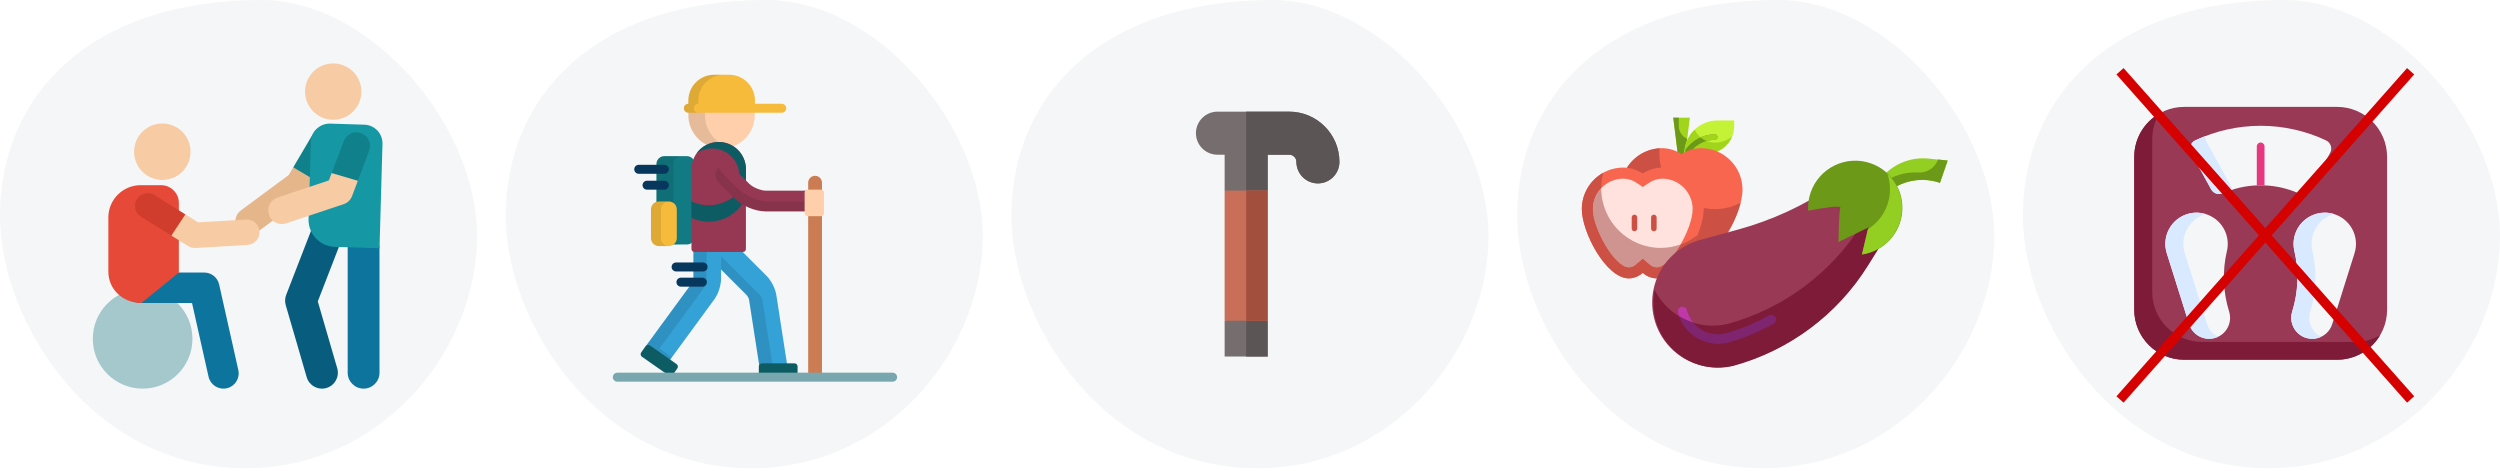 <?xml version="1.0" encoding="UTF-8"?>
<svg width="786px" height="148px" viewBox="0 0 786 148" version="1.1" xmlns="http://www.w3.org/2000/svg" xmlns:xlink="http://www.w3.org/1999/xlink">
    <!-- Generator: Sketch 64 (93537) - https://sketch.com -->
    <title>arthrose-behandlung</title>
    <desc>Created with Sketch.</desc>
    <defs>
        <path d="M77.261,148 C119.005,148 148.802,112.691 149.971,76.962 C151.14,41.233 117.066,0.791 82.079,0.791 C28.429,0.791 0,30.731 0,68.692 C0,101.711 28.651,148 77.261,148 Z" id="path-1"></path>
    </defs>
    <g id="Page-1" stroke="none" stroke-width="1" fill="none" fill-rule="evenodd">
        <g id="200304_Illustrationen_Artikelseite-FSME_Desktop-Copy-2" transform="translate(-125, -3613)">
            <g id="arthrose-behandlung" transform="translate(125, 3612)">
                <g id="Group-23" transform="translate(0, 1)">
                    <path d="M77.261,147.209 C119.005,147.209 148.802,111.901 149.971,76.171 C151.14,40.442 117.066,0 82.079,0 C28.429,0 0,29.94 0,67.901 C0,100.92 28.651,147.209 77.261,147.209 Z" id="Oval-Copy-2" fill="#F5F6F7"></path>
                    <g id="physiotherapy" transform="translate(29, 18.105)" fill-rule="nonzero">
                        <g id="XMLID_769_" transform="translate(80.119, 54.819)" fill="#0D749E">
                            <path d="M5.195,49.262 C2.431,49.262 0.191,47.022 0.191,44.258 L0.191,5.129 C0.191,2.366 2.431,0.126 5.195,0.126 C7.958,0.126 10.198,2.366 10.198,5.129 L10.198,44.258 C10.198,47.022 7.958,49.262 5.195,49.262 Z" id="Path"></path>
                        </g>
                        <circle id="Oval" fill="#A5C8CD" cx="15.84" cy="88.415" r="15.666"></circle>
                        <g id="XMLID_1150_" transform="translate(8.434, 67.469)" fill="#0D749E">
                            <path d="M28.132,32.863 L22.94,9.702 L7.035,9.685 C4.386,9.685 0.077,7.555 0.077,4.906 C0.077,2.257 2.224,0.11 4.873,0.11 L26.78,0.11 C29.025,0.11 30.969,1.667 31.46,3.857 L37.492,30.765 C38.072,33.35 36.446,35.915 33.861,36.495 C31.266,37.076 28.709,35.438 28.132,32.863 L28.132,32.863 Z" id="Path"></path>
                        </g>
                        <g id="XMLID_773_" transform="translate(44.979, 34.337)" fill="#E6B68B">
                            <path d="M0.853,19.7 C-0.553,17.801 -0.153,15.122 1.746,13.717 L16.809,2.568 L18.221,0.168 L23.913,0.054 L25.582,4.528 L23.74,7.658 C23.449,8.153 23.061,8.584 22.599,8.926 L6.836,20.594 C4.93,22.004 2.253,21.592 0.853,19.7 Z" id="Path"></path>
                        </g>
                        <g id="XMLID_293_" transform="translate(63.051, 21.486)" fill="#10818B">
                            <path d="M12.384,0.664 C10.348,-0.534 7.726,0.145 6.528,2.181 L0.149,13.019 L7.51,17.379 L13.901,6.52 C15.099,4.484 14.42,1.862 12.384,0.664 Z" id="Path"></path>
                        </g>
                        <g id="XMLID_772_" transform="translate(60.441, 50.803)" fill="#085D7F">
                            <path d="M6.98,49.671 L0.39,27.022 C0.083,25.967 0.132,24.84 0.529,23.816 L8.473,3.32 C9.472,0.743 12.371,-0.536 14.947,0.462 C17.524,1.461 18.803,4.36 17.804,6.936 L10.472,25.853 L16.589,46.875 C17.361,49.529 15.836,52.306 13.182,53.078 C10.53,53.85 7.753,52.324 6.98,49.671 L6.98,49.671 Z" id="Path"></path>
                        </g>
                        <path d="M85.568,21.095 L74.82,20.758 C71.578,20.656 68.868,23.202 68.766,26.443 L68.005,50.713 C67.857,55.423 71.556,59.361 76.266,59.509 L90.318,59.948 L91.253,27.149 C91.355,23.907 88.809,21.197 85.568,21.095 L85.568,21.095 Z" id="Path" fill="#1598A4"></path>
                        <circle id="Oval" fill="#F7CBA4" transform="translate(75.764, 10.692) rotate(-13.536) translate(-75.764, -10.692) " cx="75.764" cy="10.692" r="8.854"></circle>
                        <g id="XMLID_757_" transform="translate(55.22, 34.337)" fill="#F7CBA4">
                            <path d="M0.333,15.073 C-0.414,12.832 0.798,10.41 3.039,9.663 L19.182,4.281 L20.054,1.977 L25.09,0.053 L28.29,4.386 L26.464,9.21 C26.009,10.413 25.037,11.348 23.816,11.754 L5.744,17.778 C3.507,18.524 1.082,17.319 0.333,15.073 Z" id="Path"></path>
                        </g>
                        <g id="XMLID_292_" transform="translate(75.099, 23.293)" fill="#10818B">
                            <path d="M9.497,0.471 C7.287,-0.365 4.819,0.748 3.983,2.958 L0.175,13.021 L8.41,15.431 L11.984,5.985 C12.82,3.776 11.707,1.307 9.497,0.471 L9.497,0.471 Z" id="Path"></path>
                        </g>
                        <path d="M21.648,40.115 L15.231,40.115 C9.616,40.115 5.064,44.667 5.064,50.283 L5.064,67.238 C5.064,72.984 9.722,77.154 15.469,77.154 L27.235,67.579 L27.235,45.702 C27.235,42.616 24.734,40.115 21.648,40.115 Z" id="Path" fill="#E64937"></path>
                        <circle id="Oval" fill="#F7CBA4" transform="translate(22.033, 29.594) rotate(-31.003) translate(-22.033, -29.594) " cx="22.033" cy="29.594" r="8.875"></circle>
                        <g id="XMLID_1146_" transform="translate(24.698, 49.196)" fill="#F7CBA4">
                            <path d="M5.461,10.066 L0.179,6.775 L0.517,1.935 L4.582,0.1 L8.608,2.609 L23.667,1.718 C25.871,1.59 27.762,3.269 27.893,5.472 C28.023,7.676 26.342,9.568 24.139,9.698 L7.811,10.663 C6.955,10.713 6.14,10.488 5.461,10.066 L5.461,10.066 Z" id="Path"></path>
                        </g>
                        <g id="XMLID_291_" transform="translate(13.253, 42.57)" fill="#D13D2C">
                            <path d="M2.058,7.442 L11.625,13.401 L16.028,6.727 L6.285,0.657 C4.411,-0.51 1.946,0.063 0.779,1.936 C-0.388,3.81 0.185,6.275 2.058,7.442 L2.058,7.442 Z" id="Path"></path>
                        </g>
                    </g>
                </g>
                <g id="Group-24" transform="translate(159, 1)">
                    <path d="M77.261,147.209 C119.005,147.209 148.802,111.901 149.971,76.171 C151.14,40.442 117.066,0 82.079,0 C28.429,0 0,29.94 0,67.901 C0,100.92 28.651,147.209 77.261,147.209 Z" id="Oval-Copy-27" fill="#F5F6F7"></path>
                    <g id="walk" transform="translate(33.5, 23.5)" fill-rule="nonzero">
                        <path d="M24.073,10.932 C23.973,11.51 23.919,12.104 23.919,12.71 C23.919,18.473 28.592,23.145 34.358,23.145 C40.124,23.145 44.798,18.473 44.798,12.71 C44.798,12.104 44.743,11.51 44.644,10.932 C44.644,10.932 24.073,10.932 24.073,10.932 Z" id="Path" fill="#FFCFAB"></path>
                        <path d="M29.147,12.71 C29.147,12.104 29.198,11.51 29.298,10.932 L24.073,10.932 C23.973,11.51 23.919,12.104 23.919,12.71 C23.919,18.473 28.592,23.145 34.358,23.145 C35.261,23.145 36.137,23.03 36.972,22.815 C32.471,21.655 29.147,17.571 29.147,12.71 Z" id="Path" fill="#000000" opacity="0.1"></path>
                        <path d="M51.588,69.307 C51.264,67.215 49.991,64.709 48.495,63.213 L40.032,54.754 L27.729,54.754 L42.334,69.352 C42.559,69.597 42.929,70.326 42.991,70.638 L46.707,94.614 L55.304,93.283 L51.588,69.307 Z" id="Path" fill="#34A1D7"></path>
                        <path d="M47.181,70.638 C47.119,70.326 46.749,69.597 46.524,69.352 L31.919,54.754 L27.728,54.754 L42.334,69.352 C42.559,69.597 42.929,70.326 42.991,70.638 L46.707,94.614 L50.799,93.98 L47.181,70.638 Z" id="Path" fill="#000000" opacity="0.1"></path>
                        <path d="M58.245,94.238 C58.25,94.202 58.257,94.167 58.257,94.13 L58.257,91.695 C58.257,91.169 57.826,90.739 57.3,90.739 L47.034,90.739 C46.508,90.739 46.077,91.169 46.077,91.695 L46.077,94.13 C46.077,94.167 46.084,94.202 46.088,94.238 L58.245,94.238 Z" id="Path" fill="#0D5B63"></path>
                        <path d="M25.501,54.754 L25.501,64.115 C25.487,64.447 25.233,65.224 25.056,65.489 L10.722,85.069 L17.743,90.204 L32.076,70.624 C33.327,68.916 34.201,66.245 34.201,64.128 L34.201,54.754 L25.501,54.754 Z" id="Path" fill="#34A1D7"></path>
                        <path d="M25.501,54.754 L25.501,64.115 C25.487,64.447 25.233,65.224 25.056,65.489 L10.722,85.069 L17.743,90.204 L18.732,88.853 L14.871,86.03 L29.205,66.45 C29.382,66.184 29.636,65.408 29.65,65.075 L29.65,54.754 L25.501,54.754 L25.501,54.754 Z" id="Path" fill="#000000" opacity="0.1"></path>
                        <path d="M9.32,88.653 L17.301,94.238 L19.108,94.238 L20.459,92.309 C20.761,91.878 20.655,91.278 20.224,90.977 L11.815,85.091 C11.384,84.79 10.784,84.895 10.483,85.326 L9.086,87.321 C8.784,87.751 8.889,88.351 9.32,88.653 Z" id="Path" fill="#0D5B63"></path>
                        <path d="M25.936,50.908 C25.936,52.26 24.829,53.365 23.477,53.365 L16.347,53.365 C14.995,53.365 13.888,52.26 13.888,50.908 L13.888,28.054 C13.888,26.703 14.995,25.597 16.347,25.597 L23.477,25.597 C24.829,25.597 25.936,26.703 25.936,28.054 L25.936,50.908 Z" id="Path" fill="#117A83"></path>
                        <g id="Group" opacity="0.1" transform="translate(13.759, 25.444)" fill="#000000">
                            <path d="M5.449,25.464 L5.449,2.61 C5.449,1.258 6.555,0.153 7.908,0.153 L2.588,0.153 C1.236,0.153 0.13,1.258 0.13,2.61 L0.13,25.464 C0.13,26.815 1.236,27.921 2.588,27.921 L7.908,27.921 C6.555,27.921 5.449,26.815 5.449,25.464 Z" id="Path"></path>
                        </g>
                        <path d="M25.835,55.728 C25.314,55.728 24.893,55.306 24.893,54.786 L24.893,29.699 C24.893,24.98 28.733,21.141 33.455,21.141 C38.176,21.141 42.017,24.98 42.017,29.699 L42.017,54.786 C42.017,55.306 41.595,55.728 41.074,55.728 L25.835,55.728 Z" id="Path" fill="#963854"></path>
                        <g id="Group" transform="translate(24.879, 21.109)" fill="#0D5B63">
                            <path d="M8.576,0.032 C5.705,0.032 3.162,1.452 1.608,3.625 C2.999,2.649 4.691,2.073 6.516,2.073 C11.237,2.073 15.078,5.912 15.078,10.631 L15.078,15.549 C15.868,14.646 16.535,13.631 17.049,12.532 C17.107,12.932 17.138,13.34 17.138,13.755 L17.138,8.589 C17.138,3.871 13.297,0.032 8.576,0.032 Z" id="Path"></path>
                            <path d="M5.431,19.929 C3.495,19.929 1.66,19.497 0.014,18.729 L0.014,23.895 C1.66,24.663 3.495,25.095 5.431,25.095 C10.648,25.095 15.134,21.979 17.138,17.509 L17.138,13.755 C17.138,13.34 17.106,12.932 17.049,12.532 C15.005,16.9 10.574,19.929 5.431,19.929 Z" id="Path"></path>
                        </g>
                        <path d="M61.559,36.439 L48.214,36.439 C46.701,36.439 44.166,35.389 43.096,34.32 L37.985,29.211 C36.711,27.938 34.645,27.938 33.371,29.211 C32.097,30.485 32.097,32.549 33.371,33.823 L38.482,38.931 C40.78,41.228 44.964,42.96 48.214,42.96 L61.559,42.96 L61.559,36.439 Z" id="Path" fill="#963854"></path>
                        <g id="Group" opacity="0.1" transform="translate(32.229, 29.025)" fill="#000000">
                            <path d="M17.085,10.865 C13.834,10.865 9.651,9.133 7.352,6.835 L2.241,1.727 C1.754,1.24 1.454,0.637 1.34,0.006 C1.273,0.064 1.205,0.122 1.142,0.186 C-0.132,1.459 -0.132,3.524 1.142,4.797 L6.253,9.905 C8.551,12.203 12.735,13.935 15.985,13.935 L29.33,13.935 L29.33,10.865 L17.085,10.865 L17.085,10.865 Z" id="Path"></path>
                        </g>
                        <path d="M65.891,94.238 C65.917,94.127 65.931,94.003 65.931,93.861 L65.931,33.941 C65.931,32.743 64.96,31.771 63.76,31.771 C62.562,31.771 61.589,32.743 61.589,33.941 L61.589,94.238 L65.891,94.238 Z" id="Path" fill="#CB7C52"></path>
                        <path d="M66.562,43.525 C66.562,44.051 66.131,44.482 65.605,44.482 L61.429,44.482 C60.903,44.482 60.472,44.052 60.472,43.525 L60.472,37.069 C60.472,36.543 60.903,36.113 61.429,36.113 L65.605,36.113 C66.131,36.113 66.562,36.543 66.562,37.069 L66.562,43.525 Z" id="Path" fill="#FFCFAB"></path>
                        <path d="M20.281,51.399 C20.281,52.751 19.174,53.857 17.822,53.857 L14.626,53.857 C13.274,53.857 12.167,52.751 12.167,51.399 L12.167,42.307 C12.167,40.956 13.274,39.85 14.626,39.85 L17.822,39.85 C19.175,39.85 20.281,40.956 20.281,42.307 L20.281,51.399 L20.281,51.399 Z" id="Path" fill="#F7BB3C"></path>
                        <g id="Group" opacity="0.1" transform="translate(12.062, 39.769)" fill="#000000">
                            <path d="M3.243,11.631 L3.243,2.539 C3.243,1.187 4.349,0.081 5.702,0.081 L2.564,0.081 C1.212,0.081 0.105,1.187 0.105,2.539 L0.105,11.631 C0.105,12.982 1.212,14.088 2.564,14.088 L5.702,14.088 C4.349,14.088 3.243,12.982 3.243,11.631 Z" id="Path"></path>
                        </g>
                        <path d="M88.138,96.5 L1.577,96.5 C0.796,96.5 0.163,95.867 0.163,95.086 C0.163,94.306 0.796,93.673 1.577,93.673 L88.138,93.673 C88.919,93.673 89.552,94.306 89.552,95.086 C89.552,95.867 88.919,96.5 88.138,96.5 Z" id="Path" fill="#78A7AF"></path>
                        <g id="Group" transform="translate(6.785, 28.271)" fill="#08375E">
                            <path d="M21.761,33.575 L13.278,33.575 C12.497,33.575 11.865,32.942 11.865,32.161 C11.865,31.381 12.497,30.748 13.278,30.748 L21.761,30.748 C22.541,30.748 23.174,31.381 23.174,32.161 C23.174,32.942 22.541,33.575 21.761,33.575 Z" id="Path"></path>
                            <path d="M21.543,38.357 L14.801,38.357 C14.02,38.357 13.387,37.725 13.387,36.944 C13.387,36.163 14.02,35.53 14.801,35.53 L21.543,35.53 C22.324,35.53 22.956,36.163 22.956,36.944 C22.956,37.725 22.324,38.357 21.543,38.357 Z" id="Path"></path>
                            <path d="M9.581,2.87 L1.534,2.87 C0.753,2.87 0.12,2.237 0.12,1.456 C0.12,0.675 0.753,0.042 1.534,0.042 L9.581,0.042 C10.362,0.042 10.995,0.675 10.995,1.456 C10.995,2.237 10.362,2.87 9.581,2.87 Z" id="Path"></path>
                            <path d="M9.581,7.869 L4.143,7.869 C3.363,7.869 2.73,7.236 2.73,6.456 C2.73,5.675 3.363,5.042 4.143,5.042 L9.581,5.042 C10.362,5.042 10.995,5.675 10.995,6.456 C10.995,7.236 10.362,7.869 9.581,7.869 Z" id="Path"></path>
                        </g>
                        <path d="M53.279,9.123 L44.857,9.123 L44.857,8.115 C44.857,3.633 41.222,0 36.738,0 L32.038,0 C27.554,0 23.919,3.633 23.919,8.115 L23.919,9.123 C23.138,9.123 22.505,9.756 22.505,10.537 C22.505,11.317 23.138,11.95 23.919,11.95 L53.28,11.95 C54.061,11.95 54.693,11.317 54.693,10.537 C54.693,9.756 54.06,9.123 53.279,9.123 Z" id="Path" fill="#F7BB3C"></path>
                        <path d="M25.633,10.536 C25.633,9.756 26.266,9.123 27.046,9.123 L27.046,8.115 C27.046,3.633 30.682,0 35.166,0 L32.038,0 C27.554,0 23.918,3.633 23.918,8.115 L23.918,9.123 C23.138,9.123 22.505,9.756 22.505,10.537 C22.505,11.317 23.138,11.95 23.918,11.95 L27.046,11.95 C26.266,11.95 25.633,11.317 25.633,10.536 Z" id="Path" fill="#000000" opacity="0.1"></path>
                    </g>
                </g>
                <g id="Group-25" transform="translate(318, 1)">
                    <path d="M77.261,147.209 C119.005,147.209 148.802,111.901 149.971,76.171 C151.14,40.442 117.066,0 82.079,0 C28.429,0 0,29.94 0,67.901 C0,100.92 28.651,147.209 77.261,147.209 Z" id="Oval-Copy-28" fill="#F5F6F7"></path>
                    <g id="old-stick" transform="translate(58, 35.105)" fill-rule="nonzero">
                        <polygon id="Path" fill="#766E6E" points="22.559 65.721 22.559 77 9.023 77 9.023 65.721 15.791 63.314"></polygon>
                        <polygon id="Path" fill="#5B5555" points="22.559 65.721 22.559 77 15.791 77 15.791 63.314"></polygon>
                        <path d="M45.117,15.791 C45.117,19.522 42.081,22.559 38.35,22.559 C34.618,22.559 31.582,19.522 31.582,15.791 C31.582,14.547 30.57,13.535 29.326,13.535 L22.559,13.535 L22.559,24.814 L15.791,29.477 L9.023,24.814 L9.023,13.535 L6.768,13.535 C3.036,13.535 0,10.499 0,6.768 C0,3.036 3.036,0 6.768,0 L29.326,0 C38.034,0 45.117,7.083 45.117,15.791 Z" id="Path" fill="#766E6E"></path>
                        <path d="M45.117,15.791 C45.117,19.522 42.081,22.559 38.35,22.559 C34.618,22.559 31.582,19.522 31.582,15.791 C31.582,14.547 30.57,13.535 29.326,13.535 L22.559,13.535 L22.559,24.814 L15.791,29.477 L15.791,0 L29.326,0 C38.034,0 45.117,7.083 45.117,15.791 Z" id="Path" fill="#5B5555"></path>
                        <polygon id="Path" fill="#C86E59" points="9.023 24.814 22.559 24.814 22.559 65.721 9.023 65.721"></polygon>
                        <polygon id="Path" fill="#A34F3E" points="15.791 24.814 22.559 24.814 22.559 65.721 15.791 65.721"></polygon>
                    </g>
                </g>
                <g id="Group-26" transform="translate(477, 0)">
                    <g id="Group-6" transform="translate(0, 0.209)">
                        <mask id="mask-2" fill="white">
                            <use xlink:href="#path-1"></use>
                        </mask>
                        <use id="Mask" fill="#F5F6F7" xlink:href="#path-1"></use>
                        <g id="Group-33" mask="url(#mask-2)">
                            <g transform="translate(20.324, 26.791)">
                                <g id="001-apple" transform="translate(0, 10.999)">
                                    <polygon id="Path" fill="#A1D51C" fill-rule="nonzero" points="32.231 13.938 30.489 13.938 28.747 0 33.973 0"></polygon>
                                    <path d="M30.489,2.613 L30.489,0 L28.747,0 L30.489,13.938 L32.231,13.938 L33.102,6.62 C31.51,5.925 30.483,4.351 30.489,2.613 L30.489,2.613 Z" id="Path" fill="#6C9918" fill-rule="nonzero"></path>
                                    <path d="M42.684,0.871 L47.911,0.871 L47.911,2.613 C47.911,7.424 44.011,11.324 39.2,11.324 L32.231,11.324 C32.231,5.551 36.911,0.871 42.684,0.871 L42.684,0.871 Z" id="Path" fill="#C4F236" fill-rule="nonzero"></path>
                                    <path d="M41.813,7.84 C39.086,7.837 36.612,6.244 35.48,3.763 C33.409,5.733 32.235,8.466 32.231,11.324 L39.2,11.324 C42.732,11.324 45.915,9.191 47.258,5.924 C45.713,7.162 43.793,7.838 41.813,7.84 L41.813,7.84 Z" id="Path" fill="#A1D51C" fill-rule="nonzero"></path>
                                    <path d="M33.372,11.324 C33.044,11.325 32.743,11.141 32.594,10.849 C32.445,10.556 32.473,10.205 32.667,9.939 C34.785,6.994 38.185,5.242 41.813,5.227 C42.294,5.227 42.684,5.617 42.684,6.098 C42.684,6.579 42.294,6.969 41.813,6.969 C38.745,6.96 35.863,8.437 34.078,10.932 C33.921,11.171 33.657,11.317 33.372,11.324 L33.372,11.324 Z" id="Path" fill="#6C9918" fill-rule="nonzero"></path>
                                    <path d="M37.458,9.582 C35.283,9.607 33.164,10.267 31.36,11.481 C29.556,10.267 27.436,9.607 25.262,9.582 C18.046,9.582 12.196,15.432 12.196,22.649 C12.196,29.862 19.792,44.427 27.004,44.427 C28.618,44.384 30.163,43.766 31.36,42.684 C32.557,43.766 34.102,44.384 35.715,44.427 C42.928,44.427 50.524,29.862 50.524,22.649 C50.524,15.432 44.674,9.582 37.458,9.582 L37.458,9.582 Z" id="Path" fill="#F8664F" fill-rule="nonzero"></path>
                                    <path d="M41.813,28.747 C32.191,28.747 24.391,20.946 24.391,11.324 C24.391,10.749 24.391,10.183 24.478,9.626 C17.586,10.04 12.206,15.745 12.196,22.649 C12.196,29.862 19.792,44.427 27.004,44.427 C28.618,44.384 30.163,43.766 31.36,42.684 C32.557,43.766 34.102,44.384 35.715,44.427 C41.744,44.427 48.024,34.287 49.932,26.734 C47.431,28.058 44.643,28.749 41.813,28.747 L41.813,28.747 Z" id="Path" fill="#CC5144" fill-rule="nonzero"></path>
                                    <path d="M39.243,7.335 C40.079,7.094 40.944,6.971 41.813,6.969 C42.294,6.969 42.684,6.579 42.684,6.098 C42.684,5.617 42.294,5.227 41.813,5.227 C40.268,5.235 38.741,5.561 37.327,6.185 C37.899,6.67 38.546,7.058 39.243,7.335 L39.243,7.335 Z" id="Path" fill="#A1D51C" fill-rule="nonzero"></path>
                                    <path d="M25.262,15.68 C23.088,15.705 20.968,16.365 19.164,17.579 C17.36,16.365 15.241,15.705 13.067,15.68 C5.85,15.68 0,21.53 0,28.747 C0,35.959 7.596,50.524 14.809,50.524 C16.422,50.482 17.967,49.864 19.164,48.782 C20.362,49.864 21.907,50.482 23.52,50.524 C30.733,50.524 38.329,35.959 38.329,28.747 C38.329,21.53 32.479,15.68 25.262,15.68 L25.262,15.68 Z" id="Path" fill="#F8664F" fill-rule="nonzero"></path>
                                    <path d="M24.827,40.942 C18.987,40.959 13.475,38.243 9.931,33.602 C6.386,28.962 5.216,22.93 6.769,17.3 C2.594,19.596 0.001,23.983 0,28.747 C0,35.959 7.596,50.524 14.809,50.524 C16.422,50.482 17.967,49.864 19.164,48.782 C20.362,49.864 21.907,50.482 23.52,50.524 C28.494,50.524 33.642,43.608 36.369,36.944 C33.081,39.537 29.014,40.945 24.827,40.942 L24.827,40.942 Z" id="Path" fill="#CC5144" fill-rule="nonzero"></path>
                                    <path d="M23.52,47.04 C22.73,47.011 21.977,46.702 21.394,46.169 L19.164,44.278 L16.934,46.169 C16.352,46.702 15.598,47.011 14.809,47.04 C10.366,47.04 3.484,34.844 3.484,28.747 C3.484,23.454 7.775,19.164 13.067,19.164 C14.563,19.19 16.02,19.654 17.257,20.497 L19.164,21.778 L21.072,20.532 C22.305,19.676 23.762,19.201 25.262,19.164 C30.554,19.164 34.844,23.454 34.844,28.747 C34.844,34.888 27.963,47.04 23.52,47.04 L23.52,47.04 Z" id="Path" fill="#FFE2DD" fill-rule="nonzero"></path>
                                    <path d="M24.827,40.942 C14.485,40.937 6.103,32.555 6.098,22.213 C4.43,23.981 3.495,26.316 3.484,28.747 C3.484,34.844 10.366,47.04 14.809,47.04 C15.598,47.011 16.352,46.702 16.934,46.169 L19.164,44.278 L21.394,46.169 C21.977,46.702 22.73,47.011 23.52,47.04 C25.802,47.04 28.747,43.825 31.038,39.862 C29.044,40.573 26.943,40.939 24.827,40.942 Z" id="Path" fill-opacity="0.467" fill="#993939" fill-rule="nonzero"></path>
                                    <g id="Group" transform="translate(15.68, 30.489)" fill="#CC5144" fill-rule="nonzero">
                                        <path d="M6.969,5.227 C6.488,5.227 6.098,4.837 6.098,4.356 L6.098,0.871 C6.098,0.39 6.488,0 6.969,0 C7.45,0 7.84,0.39 7.84,0.871 L7.84,4.356 C7.84,4.837 7.45,5.227 6.969,5.227 Z" id="Path"></path>
                                        <path d="M0.871,5.227 C0.39,5.227 0,4.837 0,4.356 L0,0.871 C0,0.39 0.39,0 0.871,0 C1.352,0 1.742,0.39 1.742,0.871 L1.742,4.356 C1.742,4.837 1.352,5.227 0.871,5.227 Z" id="Path"></path>
                                    </g>
                                </g>
                                <g id="013-eggplant" transform="translate(65.825, 53.555) rotate(19) translate(-65.825, -53.555) translate(28.325, 10.055)">
                                    <path d="M54.933,14.835 L57.515,9.954 C59.851,5.56 63.991,2.406 68.848,1.32 L74.545,0 L74.545,7.417 C68.969,7.414 63.746,10.147 60.571,14.731 L59.621,16.096 L54.933,14.835 Z" id="Path" fill="#93CF22" fill-rule="nonzero"></path>
                                    <path d="M71.578,0.653 C71.554,3.45 69.656,5.882 66.95,6.587 C63.155,7.663 59.852,10.022 57.604,13.262 L56.654,14.627 L55.171,14.227 L54.874,14.79 L59.562,16.111 L60.511,14.746 C63.695,10.139 68.945,7.398 74.545,7.417 L74.545,0 L71.578,0.653 Z" id="Path" fill="#6C9918" fill-rule="nonzero"></path>
                                    <path d="M42.976,19.285 C36.415,28.08 28.439,35.725 19.374,41.908 L9.732,48.495 C3.494,52.388 -0.166,59.336 0.152,66.682 C0.47,74.028 4.717,80.634 11.268,83.973 C17.819,87.312 25.66,86.867 31.791,82.808 C46.789,72.566 57.381,57.054 61.461,39.357 L63.849,28.972 C64.562,25.891 63.995,22.653 62.277,19.997 C60.196,16.757 56.657,14.744 52.809,14.611 C48.96,14.478 45.291,16.241 42.991,19.33 L42.976,19.285 Z" id="Path" fill="#993955" fill-rule="nonzero"></path>
                                    <path d="M62.291,20.012 C61.257,18.394 59.841,17.054 58.167,16.111 C58.167,16.481 58.049,16.838 57.974,17.194 L55.586,27.578 C51.503,45.277 40.912,60.793 25.916,71.044 C17.926,76.136 7.482,75.061 0.697,68.448 C1.6,75.372 5.989,81.35 12.325,84.284 C18.661,87.219 26.059,86.701 31.925,82.912 C46.92,72.661 57.511,57.145 61.594,39.446 L63.983,29.061 C64.682,25.941 64.071,22.67 62.291,20.012 Z" id="Path" fill="#7E1B38" fill-rule="nonzero"></path>
                                    <path d="M51.922,8.678 C43.729,8.678 37.087,15.32 37.087,23.513 C37.084,25.453 37.467,27.375 38.214,29.165 C42.413,26.792 47.471,24.121 47.471,24.997 C47.471,26.48 50.438,35.381 50.438,35.381 L57.856,27.964 L58.731,36.686 C64.804,33.542 67.94,26.654 66.324,20.009 C64.709,13.364 58.76,8.684 51.922,8.678 Z" id="Path" fill="#6C9918" fill-rule="nonzero"></path>
                                    <path d="M57.856,9.924 C62.251,15.363 62.251,23.133 57.856,28.572 L58.672,36.686 C63.714,34.044 66.799,28.75 66.613,23.061 C66.426,17.371 63.001,12.29 57.796,9.984 L57.856,9.924 Z" id="Path" fill="#93CF22" fill-rule="nonzero"></path>
                                    <path d="M20.784,78.625 C16.366,78.641 12.244,76.404 9.85,72.691 C9.459,72.005 9.673,71.134 10.337,70.708 C11,70.281 11.882,70.448 12.343,71.088 C15.299,75.722 21.442,77.1 26.094,74.174 C30.196,71.363 33.942,68.065 37.25,64.353 C37.594,63.926 38.145,63.722 38.684,63.824 C39.223,63.927 39.661,64.318 39.824,64.842 C39.987,65.366 39.847,65.937 39.461,66.326 C35.987,70.253 32.046,73.74 27.726,76.711 C25.641,77.996 23.233,78.66 20.784,78.625 L20.784,78.625 Z" id="Path" fill="#7F256F" fill-rule="nonzero"></path>
                                    <path d="M10.622,73.714 C12.225,74.06 13.863,74.214 15.502,74.174 C14.234,73.391 13.155,72.337 12.343,71.088 C11.882,70.448 11,70.281 10.337,70.708 C9.673,71.134 9.459,72.005 9.85,72.691 C10.088,73.032 10.355,73.373 10.622,73.714 Z" id="Path" fill="#BF38A7" fill-rule="nonzero"></path>
                                </g>
                            </g>
                        </g>
                    </g>
                </g>
                <g id="Group-27" transform="translate(636, 1)">
                    <path d="M77.261,147.209 C119.005,147.209 148.802,111.901 149.971,76.171 C151.14,40.442 117.066,0 82.079,0 C28.429,0 0,29.94 0,67.901 C0,100.92 28.651,147.209 77.261,147.209 Z" id="Oval-Copy-30" fill="#F5F6F7"></path>
                    <g id="bathroom-scale" transform="translate(35, 33.605)" fill-rule="nonzero">
                        <path d="M15.73,-3.13823042e-14 L63.77,-3.13823042e-14 C72.457,-3.13823042e-14 79.5,7.043 79.5,15.73 L79.5,63.77 C79.5,72.457 72.457,79.5 63.77,79.5 L15.73,79.5 C7.043,79.5 -3.13823042e-14,72.457 -3.13823042e-14,63.77 L-3.13823042e-14,15.73 C-3.13823042e-14,7.043 7.043,-3.13823042e-14 15.73,-3.13823042e-14 Z" id="Path" fill="#993955"></path>
                        <g id="Group" transform="translate(9.627, 5.9)" fill="#F5F6F7">
                            <path d="M52.718,27.661 C47.83,26.4 42.728,29.116 41.039,33.873 C40.382,35.724 40.311,37.631 40.726,39.398 C42.205,45.696 41.982,52.272 40.039,58.442 C38.945,61.916 40.874,65.619 44.347,66.713 C47.821,67.807 51.524,65.878 52.618,62.404 L59.639,40.113 C61.32,34.776 58.206,29.077 52.718,27.661 Z" id="Path"></path>
                            <path d="M7.528,27.661 C12.416,26.4 17.518,29.116 19.207,33.873 C19.864,35.724 19.935,37.631 19.52,39.398 C18.042,45.696 18.264,52.272 20.207,58.442 C21.301,61.916 19.372,65.619 15.899,66.713 C12.425,67.807 8.722,65.878 7.628,62.404 L0.607,40.112 C-1.074,34.776 2.04,29.077 7.528,27.661 L7.528,27.661 Z" id="Path"></path>
                            <path d="M51.963,8.6 C49.871,12.406 47.778,16.211 45.687,20.017 C44.977,21.308 43.398,21.858 42.049,21.264 C38.63,19.756 34.994,18.927 31.336,18.778 C30.528,18.744 29.719,18.744 28.91,18.778 C25.253,18.927 21.617,19.756 18.197,21.264 C16.848,21.858 15.27,21.308 14.56,20.017 C12.468,16.211 10.375,12.407 8.284,8.6 C7.493,7.162 8.069,5.344 9.554,4.644 C22.576,-1.49 37.67,-1.49 50.693,4.644 C52.178,5.345 52.753,7.162 51.963,8.6 Z" id="Path"></path>
                        </g>
                        <path d="M40.963,12.414 L40.963,24.678 C40.154,24.644 39.346,24.644 38.537,24.678 L38.537,12.414 C38.537,11.745 39.08,11.201 39.75,11.201 C40.42,11.201 40.963,11.745 40.963,12.414 Z" id="Path" fill="#E7387F"></path>
                        <path d="M30.994,25.979 C29.92,26.31 28.863,26.707 27.824,27.164 C26.475,27.758 24.897,27.208 24.186,25.917 C22.095,22.111 20.002,18.307 17.911,14.501 C17.12,13.063 17.696,11.245 19.18,10.544 C20.217,10.056 21.265,9.606 22.326,9.197 C22.328,9.847 22.486,10.506 22.823,11.116 C25.547,16.07 28.269,21.024 30.994,25.979 L30.994,25.979 Z" id="Path" fill="#D9E9FF"></path>
                        <path d="M58.786,72.279 C57.915,72.695 56.949,72.92 55.959,72.92 C55.302,72.92 54.634,72.821 53.974,72.613 C51.16,71.726 49.36,69.127 49.36,66.324 C49.36,65.669 49.458,65.001 49.665,64.342 C51.609,58.173 51.831,51.596 50.353,45.298 C49.939,43.532 50.008,41.625 50.666,39.774 C52.355,35.017 57.457,32.3 62.345,33.561 C62.481,33.597 62.615,33.634 62.749,33.675 C59.851,34.553 57.402,36.753 56.328,39.774 C55.669,41.625 55.6,43.532 56.014,45.298 C57.492,51.596 57.271,58.173 55.326,64.342 C55.119,65.001 55.021,65.669 55.021,66.324 C55.021,68.834 56.464,71.18 58.786,72.279 L58.786,72.279 Z" id="Path" fill="#D9E9FF"></path>
                        <path d="M26.375,72.279 C26.103,72.409 25.82,72.52 25.526,72.613 C24.866,72.821 24.198,72.92 23.541,72.92 C20.74,72.92 18.142,71.118 17.255,68.305 L10.234,46.013 C8.553,40.677 11.667,34.977 17.155,33.561 C18.938,33.1 20.749,33.17 22.412,33.675 C17.176,35.26 14.257,40.809 15.895,46.013 L22.917,68.305 C23.489,70.123 24.778,71.519 26.375,72.279 L26.375,72.279 Z" id="Path" fill="#D9E9FF"></path>
                        <path d="M77.297,71.801 C74.555,76.411 69.523,79.5 63.77,79.5 L15.73,79.5 C7.043,79.5 3.13823042e-14,72.457 3.13823042e-14,63.77 L3.13823042e-14,15.73 C3.13823042e-14,9.907 3.164,4.825 7.864,2.106 C6.465,4.456 5.661,7.203 5.661,10.137 L5.661,58.177 C5.661,66.864 12.704,73.907 21.391,73.907 L69.431,73.907 C72.297,73.907 74.984,73.14 77.297,71.801 Z" id="Path" fill="#7E1B38"></path>
                    </g>
                    <g id="Group-22-Copy" transform="translate(31, 23)" stroke="#D50000" stroke-linecap="square" stroke-width="3">
                        <line x1="0.526" y1="0.526" x2="89.907" y2="101.474" id="Line"></line>
                        <line x1="0.526" y1="0.526" x2="89.907" y2="101.474" id="Line-Copy" transform="translate(45.216, 51) scale(-1, 1) translate(-45.216, -51) "></line>
                    </g>
                </g>
            </g>
        </g>
    </g>
</svg>